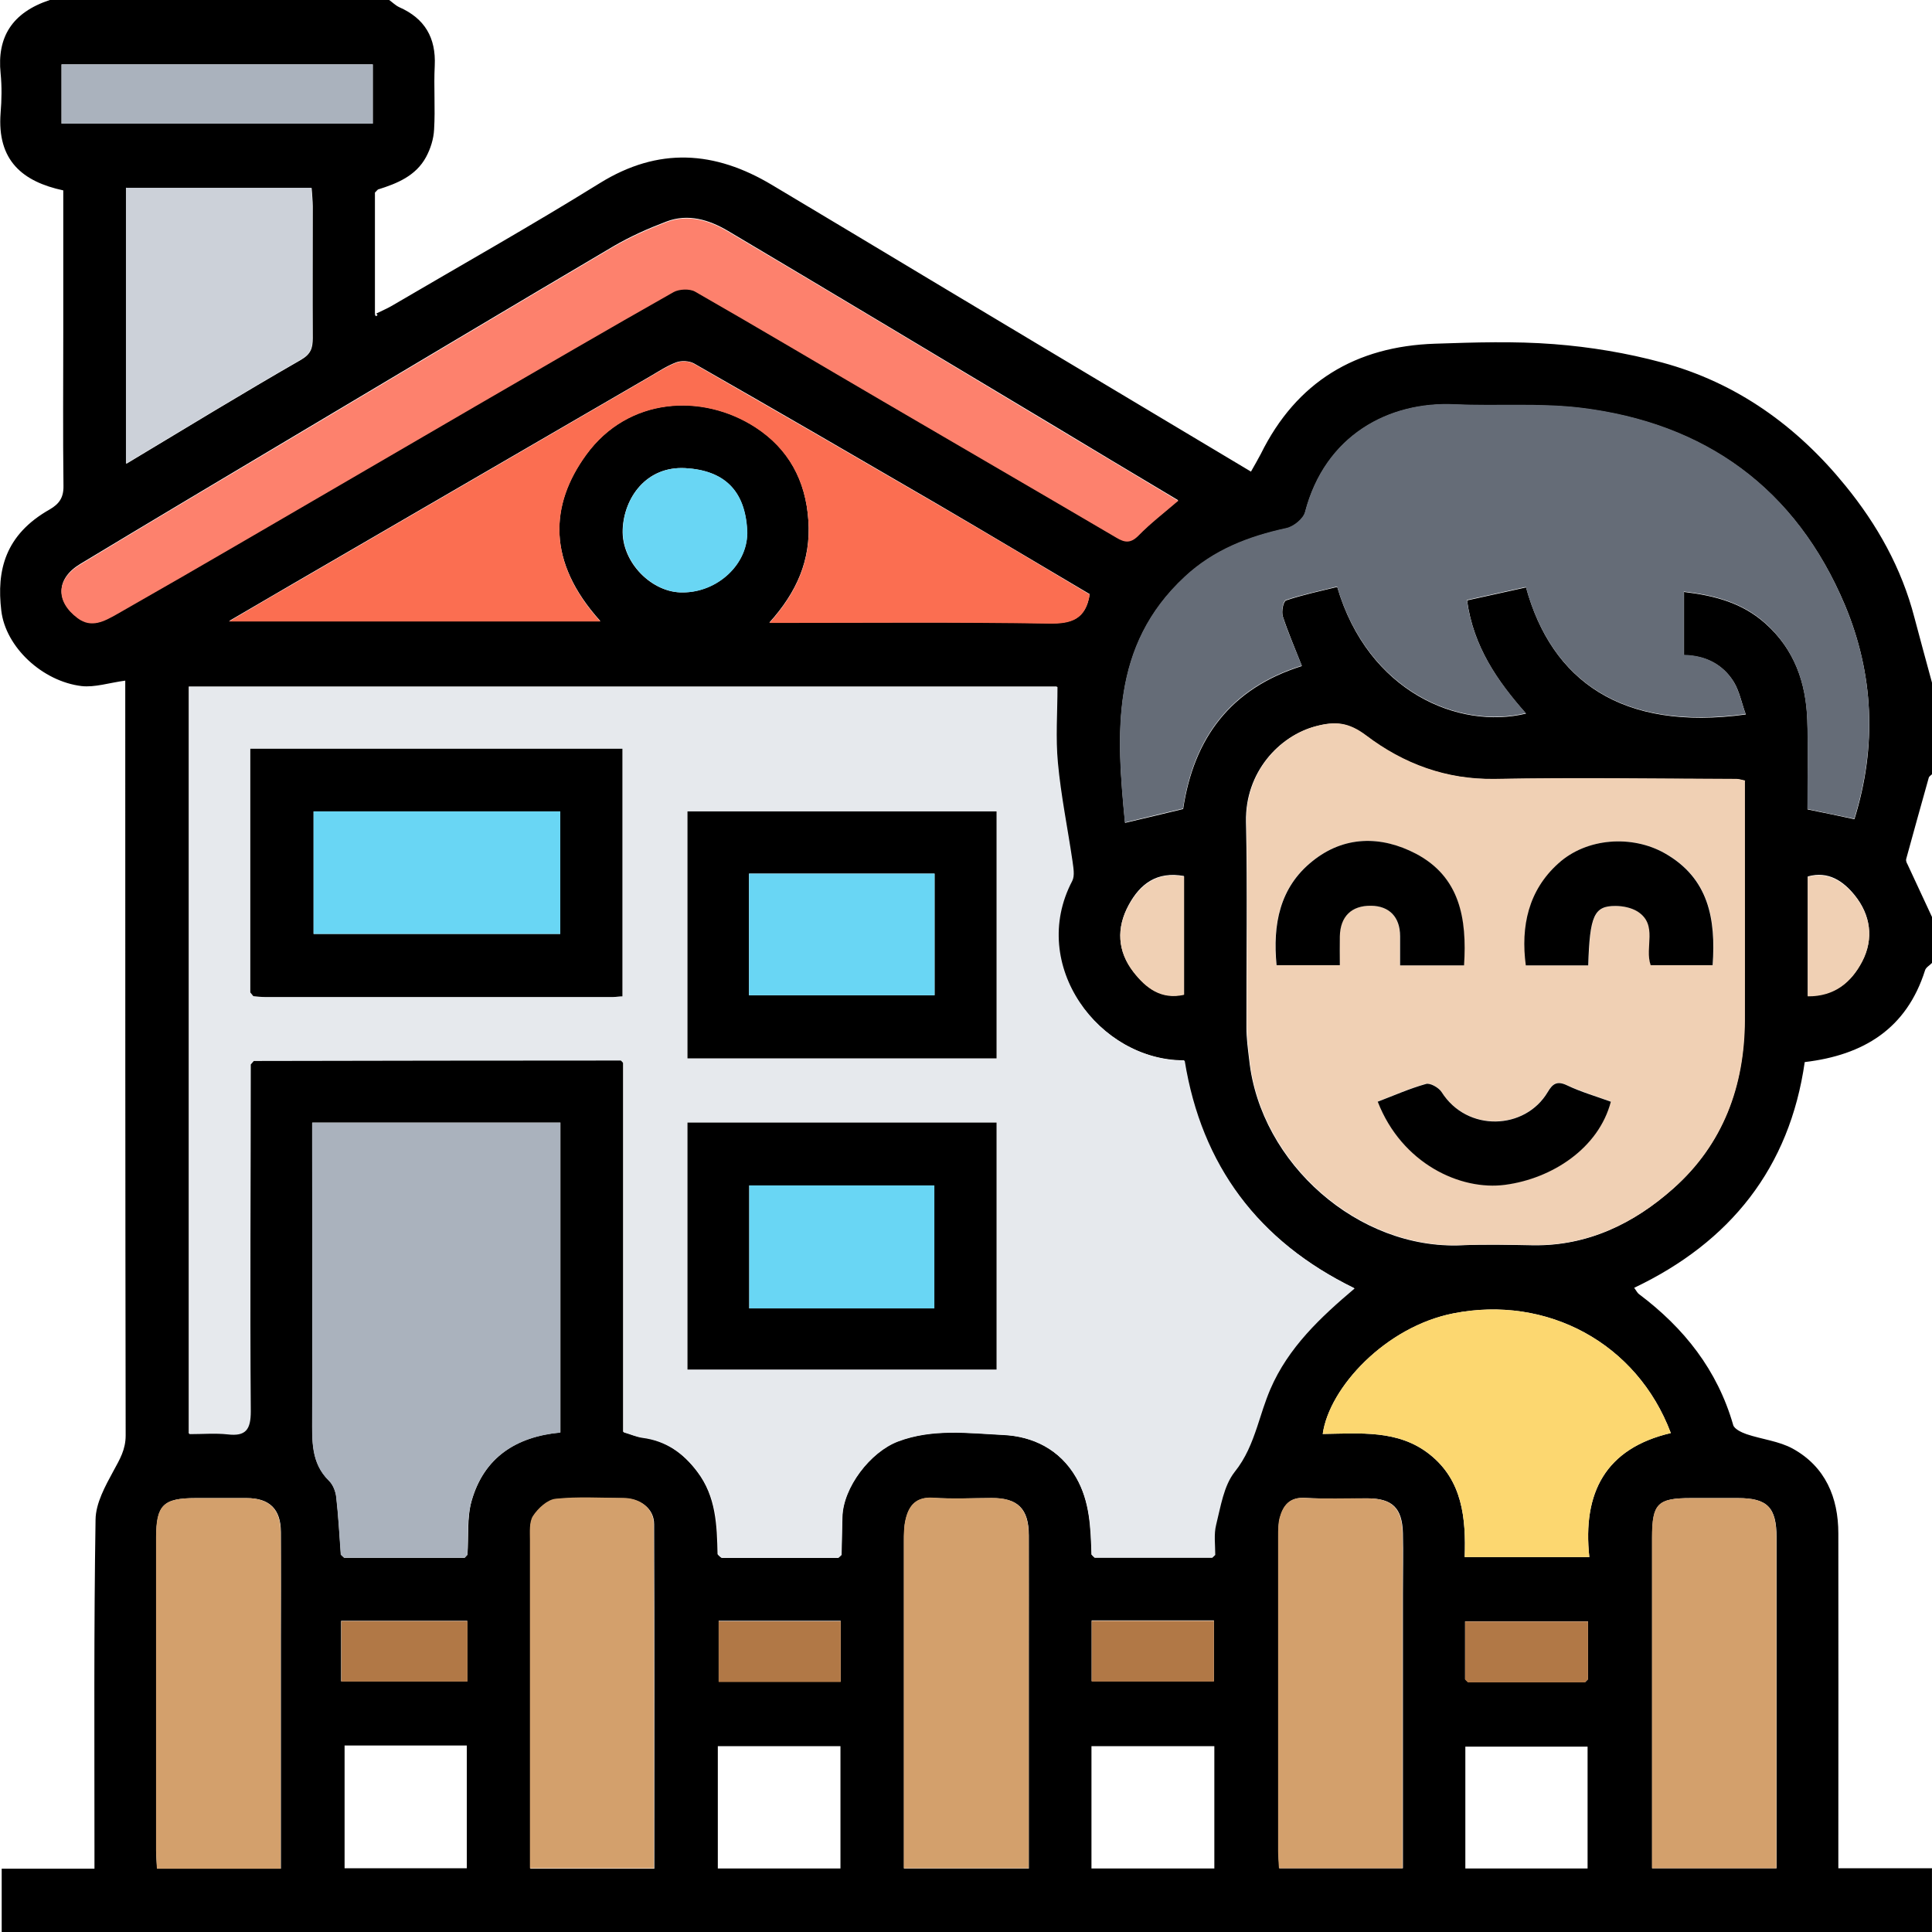 <svg width="48" height="48" viewBox="0 0 48 48" fill="none" xmlns="http://www.w3.org/2000/svg">
<g clip-path="url(#clip0_980_2)">
<path d="M47.999 46.405V48H0.042V46.427H2.347C2.347 46.201 2.347 46.034 2.347 45.861C2.347 43.157 2.331 40.458 2.374 37.754C2.379 37.344 2.616 36.919 2.821 36.541C2.977 36.256 3.122 36.014 3.122 35.663C3.112 29.587 3.112 23.51 3.112 17.433V16.91C2.708 16.964 2.358 17.083 2.024 17.045C1.055 16.927 0.139 16.081 0.032 15.17C-0.087 14.174 0.123 13.285 1.238 12.655C1.469 12.52 1.582 12.364 1.577 12.073C1.561 10.791 1.572 9.508 1.572 8.232C1.572 7.063 1.572 5.894 1.572 4.73C0.565 4.514 -0.076 3.992 0.015 2.807C0.042 2.478 0.048 2.15 0.015 1.821C-0.076 0.927 0.295 0.312 1.238 0H9.67C9.751 0.059 9.827 0.135 9.918 0.178C10.553 0.458 10.834 0.937 10.801 1.632C10.774 2.16 10.817 2.694 10.785 3.216C10.774 3.448 10.699 3.69 10.586 3.9C10.333 4.369 9.87 4.558 9.39 4.708C9.363 4.735 9.342 4.762 9.315 4.784V7.806C9.503 7.714 9.617 7.666 9.719 7.607C11.447 6.594 13.197 5.608 14.899 4.552C16.358 3.647 17.758 3.744 19.18 4.595C20.494 5.382 21.813 6.168 23.127 6.96C24.845 7.989 26.562 9.018 28.286 10.047C29.217 10.602 30.143 11.157 31.08 11.717C31.177 11.545 31.253 11.415 31.323 11.281C32.211 9.481 33.687 8.603 35.657 8.539C36.637 8.506 37.628 8.474 38.608 8.55C39.513 8.62 40.417 8.77 41.295 9.007C43.148 9.508 44.645 10.586 45.845 12.062C46.637 13.032 47.245 14.114 47.563 15.343C47.709 15.887 47.854 16.431 48.005 16.98V19.232C47.972 19.265 47.929 19.286 47.919 19.324C47.73 19.997 47.542 20.671 47.358 21.344C47.348 21.382 47.369 21.436 47.391 21.473C47.595 21.915 47.8 22.352 48.005 22.793V23.919C47.945 23.984 47.849 24.032 47.827 24.108C47.369 25.557 46.303 26.214 44.838 26.387C44.462 29.015 42.991 30.858 40.601 31.995C40.66 32.075 40.681 32.124 40.719 32.151C41.839 32.991 42.668 34.036 43.061 35.405C43.088 35.502 43.266 35.588 43.39 35.631C43.772 35.76 44.198 35.803 44.542 35.992C45.35 36.439 45.673 37.204 45.673 38.098C45.678 40.706 45.673 43.313 45.673 45.92C45.673 46.087 45.673 46.255 45.673 46.416H48.005L47.999 46.405ZM39.378 41.794C39.378 41.794 39.432 41.745 39.454 41.718V40.28H36.4V41.718C36.4 41.718 36.444 41.767 36.47 41.789C37.44 41.789 38.409 41.789 39.378 41.789V41.794ZM8.545 38.702C9.546 38.702 10.543 38.702 11.544 38.702C11.566 38.675 11.593 38.653 11.614 38.626C11.647 38.179 11.598 37.71 11.717 37.29C12.024 36.207 12.826 35.69 13.924 35.588V27.89H7.759V28.434C7.759 30.696 7.759 32.964 7.759 35.227C7.759 35.787 7.721 36.342 8.173 36.784C8.276 36.881 8.34 37.053 8.356 37.193C8.41 37.667 8.432 38.141 8.47 38.621C8.496 38.648 8.523 38.675 8.55 38.696L8.545 38.702ZM20.822 38.702C20.822 38.702 20.876 38.648 20.903 38.626C20.908 38.314 20.919 38.001 20.925 37.689C20.941 36.956 21.614 36.073 22.308 35.809C23.165 35.486 24.053 35.604 24.92 35.647C25.658 35.685 26.331 36.003 26.735 36.708C27.079 37.306 27.096 37.964 27.117 38.621C27.144 38.648 27.171 38.669 27.192 38.696C28.162 38.696 29.131 38.696 30.095 38.696C30.122 38.669 30.149 38.642 30.176 38.621C30.176 38.373 30.138 38.109 30.197 37.872C30.31 37.419 30.38 36.908 30.655 36.563C30.935 36.207 31.08 35.841 31.215 35.442C31.323 35.13 31.414 34.812 31.543 34.505C31.99 33.465 32.793 32.717 33.638 32C31.242 30.831 29.836 28.945 29.416 26.343C27.289 26.343 25.523 23.968 26.622 21.877C26.692 21.743 26.654 21.543 26.627 21.376C26.509 20.563 26.342 19.76 26.266 18.941C26.207 18.322 26.256 17.686 26.256 17.056H4.689V35.615C5.023 35.615 5.336 35.588 5.637 35.62C6.089 35.669 6.219 35.502 6.213 35.049C6.197 32.178 6.213 29.301 6.213 26.43C6.24 26.403 6.262 26.37 6.289 26.343C9.331 26.343 12.368 26.338 15.411 26.333C15.421 26.333 15.432 26.354 15.48 26.403V35.572C15.653 35.626 15.793 35.69 15.938 35.706C16.531 35.782 16.967 36.089 17.322 36.563C17.791 37.182 17.812 37.894 17.828 38.615C17.855 38.642 17.882 38.669 17.909 38.691C18.878 38.691 19.848 38.691 20.811 38.691L20.822 38.702ZM43.352 19.399C43.25 19.378 43.191 19.356 43.131 19.356C41.134 19.356 39.136 19.324 37.138 19.356C35.921 19.378 34.86 18.979 33.929 18.273C33.498 17.95 33.17 17.918 32.685 18.047C31.78 18.284 30.93 19.189 30.956 20.418C30.994 22.12 30.962 23.822 30.967 25.525C30.967 25.799 31.005 26.074 31.037 26.343C31.317 28.913 33.757 31.052 36.309 30.939C36.901 30.912 37.493 30.928 38.086 30.939C39.443 30.96 40.59 30.4 41.564 29.533C42.803 28.434 43.336 26.985 43.341 25.347C43.352 23.52 43.341 21.694 43.341 19.868C43.341 19.717 43.341 19.561 43.341 19.405L43.352 19.399ZM32.34 16.533C32.168 16.097 32.001 15.709 31.872 15.316C31.834 15.197 31.883 14.939 31.953 14.917C32.367 14.777 32.803 14.685 33.223 14.583C33.988 17.191 36.244 18.133 37.914 17.729C37.203 16.927 36.605 16.065 36.449 14.917C36.977 14.799 37.45 14.696 37.914 14.594C38.549 16.9 40.278 18.176 43.374 17.751C43.271 17.471 43.218 17.18 43.078 16.948C42.803 16.501 42.361 16.285 41.839 16.28V14.707C42.604 14.799 43.282 14.976 43.858 15.488C44.585 16.135 44.871 16.964 44.903 17.896C44.93 18.64 44.908 19.383 44.908 20.11C45.339 20.197 45.7 20.272 46.072 20.353C46.637 18.537 46.551 16.738 45.835 15.03C44.618 12.143 42.372 10.516 39.276 10.139C38.242 10.015 37.187 10.101 36.142 10.053C34.505 9.972 32.922 10.823 32.426 12.73C32.383 12.897 32.141 13.091 31.963 13.129C31.021 13.333 30.16 13.667 29.438 14.335C27.591 16.049 27.736 18.225 27.952 20.444C28.474 20.32 28.932 20.213 29.395 20.1C29.659 18.338 30.574 17.104 32.34 16.549V16.533ZM29.282 12.434C28.189 11.782 27.117 11.141 26.046 10.494C23.391 8.905 20.747 7.316 18.087 5.737C17.624 5.463 17.096 5.296 16.552 5.506C16.1 5.678 15.653 5.877 15.238 6.12C12.6 7.677 9.967 9.25 7.333 10.818C5.551 11.879 3.769 12.94 1.992 14.012C1.394 14.373 1.378 14.928 1.927 15.343C2.277 15.607 2.595 15.424 2.902 15.246C3.989 14.626 5.072 14.001 6.154 13.371C8.044 12.272 9.929 11.173 11.819 10.074C13.456 9.126 15.087 8.172 16.735 7.24C16.875 7.16 17.134 7.149 17.268 7.23C18.83 8.124 20.375 9.04 21.926 9.95C23.865 11.082 25.803 12.207 27.736 13.344C27.957 13.473 28.102 13.484 28.291 13.285C28.582 12.989 28.91 12.741 29.276 12.423L29.282 12.434ZM27.074 14.761C25.814 14.018 24.554 13.263 23.283 12.52C21.275 11.351 19.261 10.182 17.241 9.029C17.123 8.964 16.929 8.954 16.8 9.002C16.558 9.094 16.337 9.244 16.111 9.374C13.154 11.092 10.198 12.805 7.242 14.524C6.752 14.809 6.262 15.095 5.691 15.429H14.915C13.585 13.958 13.655 12.541 14.565 11.292C15.604 9.864 17.446 9.756 18.771 10.613C19.584 11.141 20.02 11.927 20.084 12.935C20.149 13.915 19.794 14.713 19.115 15.467C21.501 15.467 23.779 15.445 26.056 15.483C26.616 15.494 26.977 15.386 27.074 14.756V14.761ZM41.511 35.604C40.671 33.368 38.436 32.172 36.11 32.63C34.424 32.964 33.024 34.473 32.863 35.626C33.783 35.615 34.736 35.513 35.517 36.132C36.336 36.779 36.422 37.721 36.39 38.685H39.486C39.314 37.086 39.89 35.981 41.511 35.604ZM25.561 46.416V45.867C25.561 44.294 25.561 42.715 25.561 41.142C25.561 40.145 25.561 39.143 25.561 38.147C25.561 37.479 25.281 37.215 24.635 37.22C24.15 37.22 23.665 37.247 23.186 37.215C22.766 37.188 22.583 37.403 22.502 37.754C22.459 37.931 22.459 38.125 22.459 38.308C22.459 40.819 22.459 43.329 22.459 45.845V46.422H25.566L25.561 46.416ZM44.138 46.416C44.138 45.748 44.138 45.112 44.138 44.477C44.138 42.386 44.138 40.291 44.138 38.201C44.138 37.447 43.907 37.22 43.18 37.22C42.792 37.22 42.399 37.22 42.011 37.22C41.188 37.22 41.047 37.355 41.047 38.201C41.047 40.792 41.047 43.383 41.047 45.974V46.416H44.144H44.138ZM6.978 46.432V45.888C6.978 44.154 6.978 42.424 6.978 40.69C6.978 39.817 6.983 38.944 6.978 38.066C6.978 37.49 6.693 37.22 6.127 37.22C5.707 37.22 5.287 37.22 4.862 37.22C4.059 37.22 3.882 37.393 3.882 38.195C3.882 40.786 3.882 43.378 3.882 45.969C3.882 46.12 3.892 46.265 3.903 46.427H6.978V46.432ZM34.855 46.422V45.867C34.855 43.776 34.855 41.686 34.855 39.591C34.855 39.09 34.866 38.594 34.855 38.093C34.839 37.463 34.591 37.226 33.972 37.226C33.455 37.226 32.943 37.247 32.426 37.215C32.05 37.193 31.883 37.398 31.802 37.705C31.759 37.85 31.764 38.012 31.764 38.168C31.764 40.776 31.764 43.383 31.764 45.985C31.764 46.12 31.775 46.26 31.786 46.416H34.86L34.855 46.422ZM16.256 46.422C16.256 43.539 16.261 40.706 16.251 37.867C16.251 37.479 15.906 37.226 15.491 37.226C14.931 37.226 14.366 37.188 13.811 37.247C13.607 37.269 13.38 37.484 13.251 37.673C13.154 37.824 13.176 38.066 13.176 38.265C13.176 40.824 13.176 43.383 13.176 45.942C13.176 46.093 13.176 46.244 13.176 46.427H16.261L16.256 46.422ZM3.139 4.665V11.523C4.609 10.64 6.03 9.772 7.473 8.943C7.726 8.797 7.77 8.646 7.77 8.404C7.764 7.31 7.77 6.222 7.77 5.129C7.77 4.983 7.753 4.832 7.743 4.671H3.139V4.665ZM1.529 3.071H9.261V1.6H1.529V3.071ZM27.117 46.422H30.17V43.383H27.117V46.422ZM17.834 46.422H20.881V43.383H17.834V46.422ZM36.406 46.422H39.443V43.394H36.406V46.422ZM8.561 43.367V46.416H11.598V43.367H8.561ZM16.961 14.718C17.823 14.718 18.604 14.007 18.561 13.172C18.507 12.17 17.974 11.685 17.026 11.631C16.051 11.577 15.502 12.374 15.47 13.156C15.438 13.98 16.207 14.734 16.961 14.718ZM11.609 40.269H8.475V41.772H11.609V40.269ZM20.887 40.269H17.855V41.778H20.887V40.269ZM27.122 41.767H30.16V40.259H27.122V41.767ZM29.416 21.764C28.738 21.64 28.323 21.964 28.043 22.481C27.731 23.052 27.763 23.634 28.162 24.145C28.469 24.533 28.846 24.835 29.416 24.706V21.764ZM44.914 24.743C45.581 24.743 45.996 24.399 46.265 23.881C46.562 23.31 46.47 22.723 46.077 22.238C45.802 21.899 45.431 21.63 44.914 21.775V24.743ZM9.374 7.822C9.374 7.822 9.353 7.801 9.347 7.79C9.336 7.801 9.32 7.811 9.32 7.822C9.32 7.833 9.336 7.844 9.347 7.855C9.358 7.844 9.369 7.838 9.38 7.828L9.374 7.822Z" fill="black"/>
<path d="M30.102 38.702C29.132 38.702 28.163 38.702 27.199 38.702C27.172 38.675 27.145 38.653 27.124 38.627C27.102 37.969 27.086 37.312 26.742 36.714C26.332 36.008 25.659 35.685 24.927 35.653C24.06 35.61 23.172 35.491 22.315 35.814C21.626 36.073 20.948 36.956 20.931 37.694C20.926 38.007 20.915 38.319 20.91 38.632C20.883 38.659 20.856 38.686 20.829 38.707C19.86 38.707 18.891 38.707 17.927 38.707C17.9 38.68 17.873 38.653 17.846 38.632C17.83 37.91 17.808 37.199 17.34 36.579C16.984 36.105 16.548 35.798 15.956 35.723C15.81 35.701 15.671 35.637 15.498 35.588V26.419C15.45 26.371 15.439 26.349 15.428 26.349C12.386 26.349 9.349 26.354 6.306 26.36C6.279 26.387 6.258 26.419 6.231 26.446C6.231 29.317 6.209 32.194 6.231 35.066C6.231 35.518 6.107 35.691 5.655 35.637C5.348 35.604 5.035 35.631 4.707 35.631V17.067H26.273C26.273 17.697 26.225 18.333 26.284 18.952C26.359 19.766 26.526 20.574 26.645 21.387C26.666 21.554 26.709 21.754 26.639 21.888C25.541 23.979 27.307 26.349 29.434 26.354C29.854 28.956 31.265 30.842 33.656 32.011C32.81 32.727 32.008 33.476 31.561 34.516C31.432 34.818 31.335 35.141 31.233 35.453C31.098 35.852 30.953 36.224 30.672 36.574C30.403 36.919 30.328 37.431 30.215 37.883C30.155 38.12 30.193 38.379 30.193 38.632C30.166 38.659 30.139 38.686 30.113 38.707L30.102 38.702ZM6.22 24.657C6.247 24.69 6.269 24.717 6.296 24.749C6.387 24.754 6.484 24.771 6.576 24.771C9.462 24.771 12.353 24.771 15.24 24.771C15.315 24.771 15.385 24.76 15.466 24.754V18.602H6.22V24.657ZM24.755 20.159H17.076V26.295H24.755V20.159ZM24.755 27.89H17.076V34.026H24.755V27.89Z" fill="#E6E9ED"/>
<path d="M43.352 19.399C43.352 19.555 43.352 19.712 43.352 19.862C43.352 21.689 43.352 23.515 43.352 25.341C43.347 26.984 42.809 28.433 41.575 29.527C40.601 30.394 39.454 30.949 38.097 30.933C37.505 30.922 36.912 30.912 36.32 30.933C33.767 31.041 31.328 28.907 31.048 26.338C31.016 26.063 30.984 25.794 30.978 25.519C30.973 23.817 31 22.114 30.967 20.412C30.941 19.184 31.791 18.279 32.696 18.041C33.181 17.912 33.509 17.945 33.94 18.268C34.871 18.974 35.932 19.372 37.149 19.351C39.147 19.313 41.145 19.345 43.142 19.351C43.202 19.351 43.261 19.372 43.363 19.394L43.352 19.399ZM36.368 23.984C36.444 22.82 36.266 21.78 35.173 21.209C34.306 20.757 33.385 20.762 32.599 21.398C31.786 22.05 31.614 22.976 31.71 23.978H33.283C33.283 23.725 33.283 23.493 33.283 23.262C33.294 22.766 33.574 22.497 34.058 22.502C34.516 22.508 34.78 22.782 34.78 23.262C34.78 23.504 34.78 23.747 34.78 23.984H36.363H36.368ZM39.465 23.984C39.502 22.75 39.605 22.508 40.138 22.508C40.326 22.508 40.536 22.551 40.692 22.648C41.204 22.971 40.859 23.537 41.015 23.978H42.556C42.636 22.831 42.459 21.813 41.365 21.198C40.558 20.741 39.427 20.811 38.721 21.452C37.984 22.125 37.785 23.014 37.914 23.984H39.465ZM34.231 27.372C34.834 28.902 36.282 29.576 37.397 29.43C38.56 29.274 39.718 28.525 40.019 27.367C39.658 27.232 39.282 27.119 38.926 26.957C38.678 26.839 38.571 26.925 38.452 27.124C37.892 28.073 36.449 28.132 35.814 27.124C35.744 27.017 35.534 26.893 35.426 26.925C35.022 27.038 34.635 27.21 34.225 27.367L34.231 27.372Z" fill="#F0D0B4"/>
<path d="M32.336 16.539C30.57 17.094 29.654 18.327 29.39 20.089C28.927 20.197 28.47 20.31 27.947 20.434C27.732 18.214 27.587 16.038 29.433 14.325C30.15 13.656 31.017 13.322 31.959 13.118C32.137 13.08 32.379 12.886 32.422 12.719C32.917 10.812 34.501 9.966 36.138 10.042C37.182 10.09 38.238 10.004 39.272 10.128C42.373 10.505 44.619 12.132 45.83 15.02C46.552 16.727 46.633 18.521 46.067 20.342C45.696 20.267 45.335 20.191 44.904 20.1C44.904 19.372 44.925 18.629 44.899 17.886C44.866 16.953 44.575 16.124 43.854 15.477C43.283 14.966 42.599 14.788 41.835 14.696V16.269C42.357 16.28 42.798 16.49 43.073 16.937C43.213 17.169 43.267 17.46 43.369 17.74C40.268 18.166 38.544 16.889 37.909 14.583C37.446 14.685 36.972 14.788 36.444 14.906C36.601 16.054 37.198 16.91 37.909 17.718C36.24 18.122 33.989 17.18 33.219 14.572C32.799 14.68 32.363 14.766 31.948 14.906C31.878 14.928 31.83 15.187 31.867 15.305C31.991 15.704 32.164 16.086 32.336 16.523V16.539Z" fill="#656C77"/>
<path d="M11.545 38.702C10.544 38.702 9.548 38.702 8.546 38.702C8.519 38.675 8.492 38.648 8.465 38.626C8.433 38.152 8.406 37.673 8.352 37.199C8.336 37.053 8.271 36.886 8.169 36.789C7.722 36.347 7.754 35.793 7.754 35.232C7.765 32.97 7.754 30.702 7.754 28.439V27.895H13.92V35.593C12.822 35.696 12.019 36.213 11.712 37.296C11.594 37.716 11.637 38.185 11.61 38.632C11.588 38.659 11.562 38.68 11.54 38.707L11.545 38.702Z" fill="#AAB2BD"/>
<path d="M29.277 12.439C28.911 12.752 28.582 13.005 28.292 13.301C28.098 13.5 27.952 13.49 27.737 13.36C25.804 12.224 23.86 11.098 21.927 9.966C20.376 9.061 18.831 8.14 17.269 7.246C17.134 7.17 16.876 7.181 16.736 7.257C15.088 8.189 13.457 9.142 11.82 10.09C9.93 11.189 8.045 12.288 6.155 13.387C5.072 14.018 3.99 14.643 2.902 15.262C2.595 15.434 2.272 15.618 1.928 15.359C1.373 14.944 1.389 14.389 1.992 14.028C3.769 12.951 5.552 11.895 7.334 10.834C9.967 9.266 12.6 7.693 15.239 6.136C15.654 5.894 16.106 5.694 16.553 5.522C17.097 5.312 17.624 5.479 18.087 5.754C20.748 7.327 23.397 8.921 26.046 10.511C27.118 11.152 28.189 11.793 29.282 12.45L29.277 12.439Z" fill="#FD816D"/>
<path d="M27.074 14.766C26.977 15.397 26.611 15.504 26.057 15.494C23.779 15.456 21.501 15.477 19.116 15.477C19.794 14.723 20.15 13.926 20.085 12.945C20.02 11.938 19.584 11.152 18.771 10.623C17.446 9.762 15.605 9.869 14.566 11.302C13.655 12.552 13.591 13.974 14.915 15.44H5.691C6.268 15.106 6.752 14.815 7.242 14.535C10.198 12.816 13.155 11.103 16.111 9.384C16.337 9.255 16.558 9.104 16.8 9.013C16.93 8.964 17.123 8.97 17.242 9.04C19.261 10.198 21.275 11.362 23.284 12.531C24.554 13.269 25.814 14.023 27.074 14.772V14.766Z" fill="#FB6E51"/>
<path d="M41.511 35.604C39.885 35.987 39.314 37.086 39.487 38.686H36.39C36.423 37.721 36.337 36.779 35.518 36.132C34.737 35.513 33.784 35.615 32.863 35.626C33.025 34.473 34.425 32.959 36.11 32.63C38.437 32.173 40.671 33.368 41.511 35.604Z" fill="#FCD770"/>
<path d="M25.562 46.416H22.455V45.84C22.455 43.329 22.455 40.819 22.455 38.303C22.455 38.114 22.455 37.926 22.498 37.748C22.579 37.398 22.762 37.182 23.182 37.209C23.661 37.242 24.146 37.22 24.631 37.215C25.277 37.215 25.551 37.473 25.557 38.141C25.562 39.138 25.557 40.14 25.557 41.137C25.557 42.71 25.557 44.288 25.557 45.861V46.411L25.562 46.416Z" fill="#D3A06C"/>
<path d="M44.139 46.416H41.043V45.974C41.043 43.383 41.043 40.792 41.043 38.201C41.043 37.355 41.178 37.22 42.007 37.22C42.395 37.22 42.788 37.22 43.175 37.22C43.908 37.22 44.134 37.447 44.134 38.201C44.134 40.291 44.134 42.386 44.134 44.477C44.134 45.112 44.134 45.748 44.134 46.416H44.139Z" fill="#D3A06C"/>
<path d="M6.973 46.427H3.898C3.893 46.265 3.877 46.114 3.877 45.969C3.877 43.378 3.877 40.786 3.877 38.195C3.877 37.393 4.055 37.22 4.857 37.22C5.277 37.22 5.697 37.22 6.122 37.22C6.688 37.22 6.968 37.49 6.973 38.066C6.984 38.939 6.973 39.812 6.973 40.69C6.973 42.424 6.973 44.154 6.973 45.888V46.432V46.427Z" fill="#D3A06C"/>
<path d="M34.85 46.416H31.775C31.765 46.255 31.754 46.12 31.754 45.985C31.754 43.378 31.754 40.77 31.754 38.169C31.754 38.012 31.754 37.851 31.792 37.705C31.878 37.398 32.039 37.193 32.416 37.215C32.928 37.242 33.445 37.22 33.962 37.226C34.581 37.226 34.829 37.463 34.845 38.093C34.855 38.594 34.845 39.09 34.845 39.591C34.845 41.681 34.845 43.771 34.845 45.867V46.422L34.85 46.416Z" fill="#D3A06C"/>
<path d="M16.252 46.416H13.166C13.166 46.239 13.166 46.082 13.166 45.931C13.166 43.373 13.166 40.814 13.166 38.255C13.166 38.055 13.145 37.813 13.242 37.662C13.365 37.474 13.597 37.258 13.802 37.236C14.356 37.177 14.921 37.215 15.482 37.215C15.896 37.215 16.235 37.468 16.241 37.856C16.252 40.695 16.246 43.529 16.246 46.411L16.252 46.416Z" fill="#D3A06C"/>
<path d="M3.14 4.666H7.733C7.744 4.827 7.76 4.973 7.76 5.123C7.76 6.217 7.76 7.305 7.76 8.399C7.76 8.647 7.717 8.792 7.464 8.938C6.021 9.767 4.599 10.64 3.129 11.518V4.66L3.14 4.666Z" fill="#CCD1D9"/>
<path d="M1.529 3.071V1.6H9.262V3.071H1.529Z" fill="#AAB2BD"/>
<path d="M16.967 14.718C16.213 14.734 15.448 13.985 15.475 13.156C15.502 12.374 16.052 11.577 17.032 11.631C17.979 11.685 18.512 12.17 18.566 13.172C18.609 14.007 17.828 14.723 16.967 14.718Z" fill="#69D6F4"/>
<path d="M11.614 40.275V41.778H8.48V40.275H11.614Z" fill="#B17846"/>
<path d="M20.887 40.28V41.789H17.855V40.28H20.887Z" fill="#B17846"/>
<path d="M27.123 41.778V40.27H30.16V41.778H27.123Z" fill="#B17846"/>
<path d="M36.4 41.724V40.286H39.454C39.454 40.77 39.454 41.245 39.454 41.724C39.427 41.751 39.4 41.773 39.378 41.799C38.409 41.799 37.44 41.799 36.47 41.799C36.449 41.778 36.427 41.751 36.4 41.729V41.724Z" fill="#B17846"/>
<path d="M29.418 21.775V24.716C28.847 24.846 28.47 24.549 28.163 24.156C27.765 23.644 27.727 23.062 28.045 22.491C28.33 21.974 28.745 21.651 29.418 21.775Z" fill="#F0D0B4"/>
<path d="M44.914 24.754V21.786C45.426 21.646 45.803 21.915 46.077 22.249C46.47 22.734 46.562 23.321 46.266 23.892C45.996 24.404 45.582 24.76 44.914 24.754Z" fill="#F0D0B4"/>
<path d="M9.392 4.703C9.392 4.703 9.343 4.757 9.316 4.779C9.343 4.752 9.365 4.725 9.392 4.703Z" fill="#E6E9ED"/>
<path d="M8.465 38.627C8.465 38.627 8.519 38.68 8.546 38.702C8.519 38.675 8.492 38.648 8.465 38.627Z" fill="#9D9FA2"/>
<path d="M11.545 38.702C11.545 38.702 11.593 38.653 11.615 38.627C11.593 38.653 11.566 38.675 11.545 38.702Z" fill="#9D9FA2"/>
<path d="M17.834 38.627C17.861 38.653 17.888 38.68 17.915 38.702C17.888 38.675 17.861 38.648 17.834 38.627Z" fill="#CCD1D9"/>
<path d="M20.822 38.702C20.822 38.702 20.876 38.648 20.903 38.627C20.876 38.653 20.849 38.68 20.822 38.702Z" fill="#CCD1D9"/>
<path d="M27.117 38.627C27.117 38.627 27.171 38.675 27.193 38.702C27.166 38.675 27.139 38.653 27.117 38.627Z" fill="#CCD1D9"/>
<path d="M30.102 38.702C30.102 38.702 30.155 38.648 30.182 38.627C30.155 38.653 30.128 38.68 30.102 38.702Z" fill="#CCD1D9"/>
<path d="M36.4 41.724C36.4 41.724 36.444 41.773 36.47 41.794C36.449 41.773 36.427 41.746 36.4 41.724Z" fill="#96724D"/>
<path d="M39.379 41.8C39.379 41.8 39.433 41.751 39.454 41.724C39.427 41.751 39.4 41.773 39.379 41.8Z" fill="#96724D"/>
<path d="M9.376 7.822C9.376 7.822 9.354 7.839 9.343 7.849C9.333 7.839 9.316 7.828 9.316 7.817C9.316 7.806 9.333 7.795 9.343 7.785C9.354 7.795 9.359 7.806 9.37 7.817L9.376 7.822Z" fill="#E6E9ED"/>
<path d="M6.219 24.657V18.602H15.464V24.754C15.384 24.754 15.314 24.77 15.238 24.77C12.352 24.77 9.46 24.77 6.574 24.77C6.483 24.77 6.386 24.76 6.294 24.749C6.267 24.716 6.246 24.69 6.219 24.657ZM7.791 20.159V23.203H13.919V20.159H7.791Z" fill="black"/>
<path d="M24.759 20.159V26.295H17.08V20.159H24.759ZM18.609 24.727H23.219V21.705H18.609V24.727Z" fill="black"/>
<path d="M24.759 27.89V34.026H17.08V27.89H24.759ZM23.213 32.507V29.452H18.615V32.507H23.213Z" fill="black"/>
<path d="M36.368 23.984H34.785C34.785 23.747 34.785 23.505 34.785 23.262C34.785 22.783 34.516 22.508 34.063 22.503C33.579 22.497 33.299 22.767 33.288 23.262C33.283 23.494 33.288 23.726 33.288 23.979H31.716C31.619 22.971 31.791 22.05 32.604 21.398C33.39 20.762 34.311 20.757 35.178 21.21C36.271 21.786 36.449 22.82 36.374 23.984H36.368Z" fill="black"/>
<path d="M39.459 23.984H37.908C37.779 23.014 37.973 22.12 38.716 21.452C39.421 20.811 40.552 20.741 41.36 21.199C42.453 21.818 42.631 22.831 42.55 23.979H41.01C40.854 23.537 41.198 22.977 40.687 22.648C40.531 22.551 40.321 22.508 40.132 22.508C39.604 22.508 39.497 22.75 39.459 23.984Z" fill="black"/>
<path d="M34.227 27.372C34.636 27.216 35.023 27.044 35.427 26.931C35.53 26.898 35.745 27.022 35.815 27.13C36.45 28.137 37.894 28.078 38.454 27.13C38.572 26.931 38.68 26.845 38.928 26.963C39.278 27.13 39.654 27.238 40.021 27.372C39.719 28.525 38.567 29.28 37.398 29.436C36.283 29.587 34.83 28.908 34.232 27.378L34.227 27.372Z" fill="black"/>
<path d="M7.791 20.159H13.919V23.203H7.791V20.159Z" fill="#69D6F4"/>
<path d="M18.609 24.727V21.705H23.219V24.727H18.609Z" fill="#69D6F4"/>
<path d="M23.214 32.506H18.615V29.452H23.214V32.506Z" fill="#69D6F4"/>
</g>
<defs>
<clipPath id="clip0_980_2">
<rect width="48" height="48" fill="white"/>
</clipPath>
</defs>
</svg>
